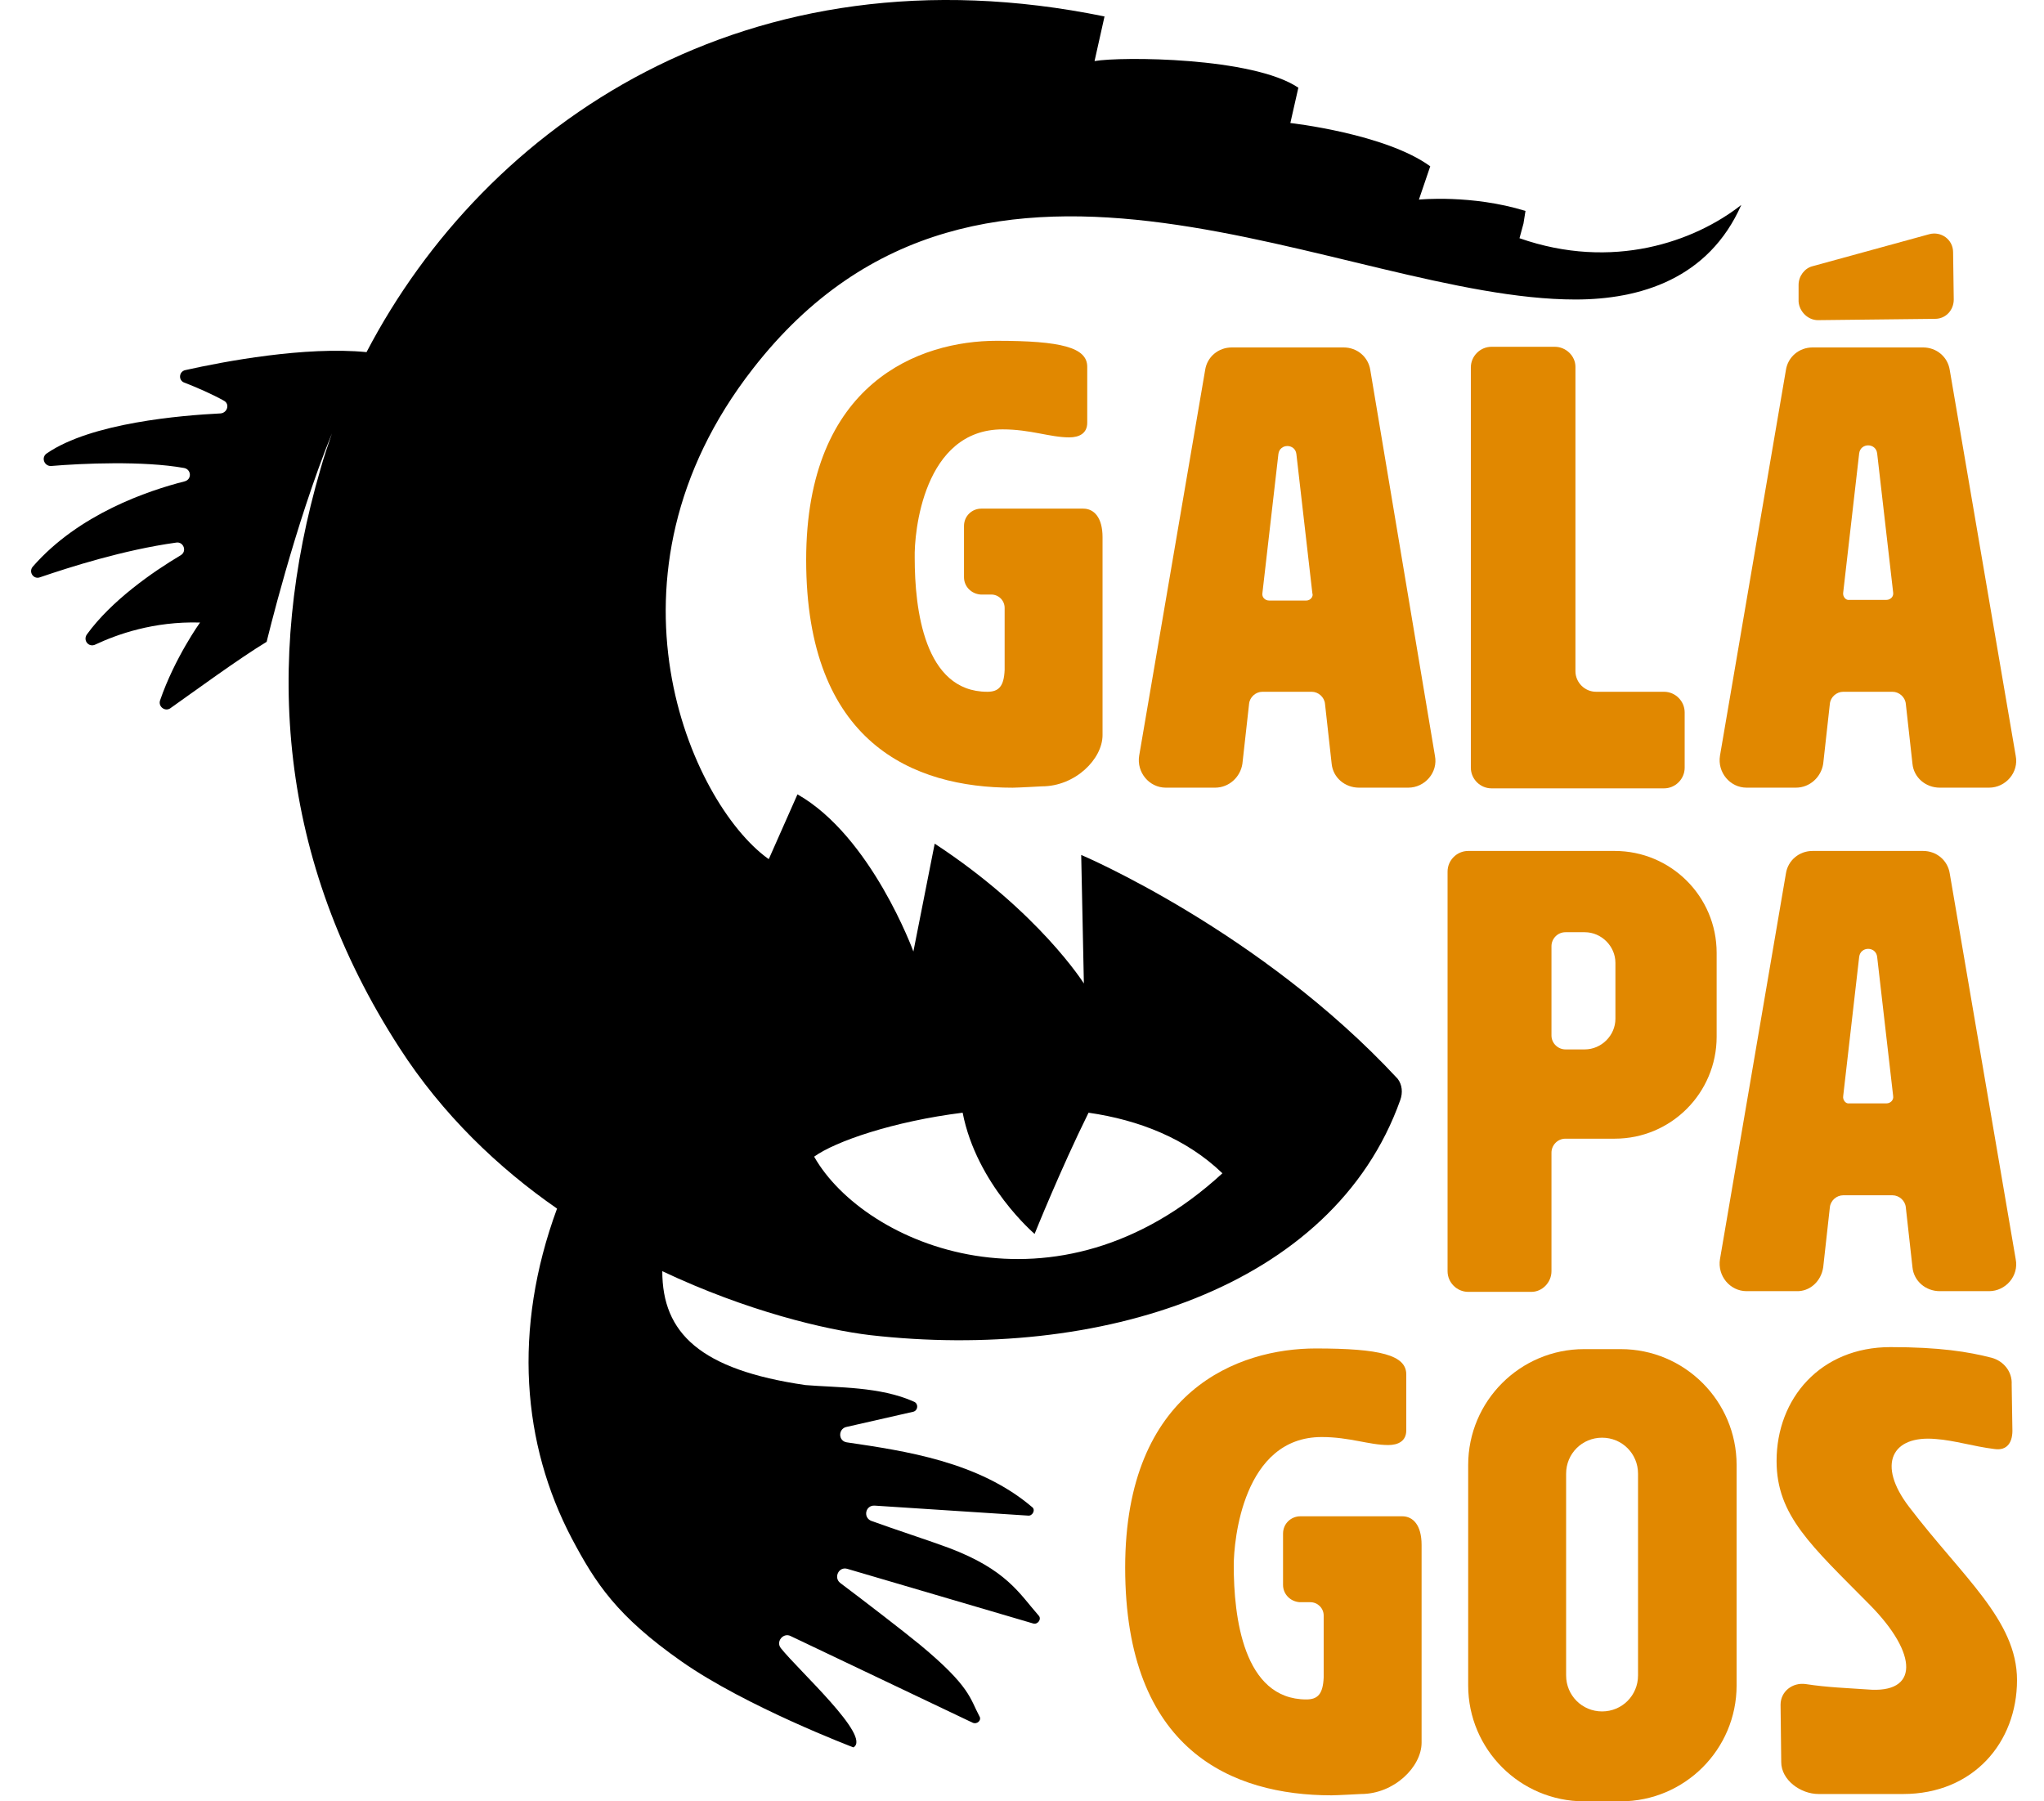 <svg width="59" height="52" viewBox="0 0 59 52" fill="none" xmlns="http://www.w3.org/2000/svg">
<path d="M27.364 44.675C26.903 44.502 25.788 44.137 25.153 43.906C24.904 43.81 24.98 43.445 25.25 43.464L29.672 43.752C29.806 43.771 29.902 43.579 29.787 43.502C28.249 42.195 26.134 41.887 24.442 41.637C24.192 41.599 24.192 41.253 24.423 41.195L26.365 40.753C26.499 40.715 26.518 40.522 26.384 40.465C25.403 40.022 24.173 40.061 23.25 39.984C20.212 39.542 19.117 38.484 19.117 36.696C21.558 37.85 23.827 38.388 25.115 38.542C31.69 39.292 38.477 37.215 40.419 31.755C40.495 31.544 40.476 31.313 40.342 31.14C36.381 26.872 31.209 24.68 31.209 24.68L31.286 28.391C31.286 28.391 29.998 26.334 26.98 24.354L26.365 27.468C26.365 27.468 25.153 24.142 23.019 22.931L22.193 24.796H22.174C22.174 24.796 22.174 24.776 22.154 24.776C19.943 23.162 17.04 16.663 21.731 10.646C28.383 2.09 38.784 8.646 45.475 8.646C47.34 8.646 49.32 8.05 50.262 5.916C48.916 6.974 46.552 7.819 43.86 6.877L43.975 6.454L44.033 6.089C42.476 5.609 40.957 5.762 40.957 5.762L41.284 4.801C39.996 3.859 37.246 3.551 37.246 3.551L37.477 2.532C36.17 1.648 32.363 1.629 31.594 1.763L31.882 0.475C21.558 -1.64 14.003 3.609 10.58 10.165C8.812 9.992 6.466 10.434 5.351 10.684C5.159 10.723 5.14 10.992 5.332 11.049C5.678 11.184 6.12 11.376 6.466 11.569C6.639 11.665 6.562 11.915 6.37 11.934C5.236 11.991 2.64 12.203 1.352 13.087C1.179 13.203 1.275 13.453 1.467 13.453C2.371 13.376 4.14 13.299 5.313 13.51C5.524 13.549 5.543 13.837 5.332 13.895C4.274 14.164 2.275 14.837 0.948 16.356C0.814 16.509 0.968 16.74 1.16 16.663C2.006 16.375 3.563 15.875 5.082 15.664C5.293 15.625 5.409 15.914 5.216 16.029C4.409 16.509 3.217 17.336 2.506 18.317C2.39 18.49 2.563 18.701 2.756 18.605C3.371 18.317 4.428 17.932 5.774 17.971C5.774 17.971 5.043 18.99 4.62 20.22C4.563 20.393 4.755 20.547 4.909 20.451C5.563 19.989 6.928 18.99 7.697 18.528C7.697 18.528 8.504 15.164 9.581 12.511C9.465 12.857 9.35 13.183 9.254 13.53C7.62 19.124 8.023 24.815 11.523 30.237C12.772 32.178 14.387 33.716 16.079 34.889C14.791 38.388 15.079 41.695 16.502 44.406C17.194 45.713 17.809 46.655 19.674 47.963C21.539 49.27 24.634 50.443 24.634 50.443C25.173 50.135 23.039 48.213 22.539 47.578C22.385 47.386 22.616 47.117 22.827 47.232L28.076 49.731C28.21 49.789 28.345 49.654 28.268 49.539C27.999 49.039 28.018 48.693 26.557 47.482C26.115 47.117 24.942 46.213 24.25 45.694C24.058 45.54 24.211 45.213 24.461 45.29L29.825 46.867C29.96 46.905 30.075 46.732 29.979 46.636C29.422 46.002 29.056 45.309 27.364 44.675ZM27.787 32.121C28.191 34.197 29.864 35.62 29.864 35.62C29.864 35.62 30.613 33.755 31.421 32.121C32.882 32.332 34.247 32.87 35.285 33.87C30.498 38.273 24.961 35.966 23.5 33.39C24.115 32.947 25.788 32.371 27.787 32.121Z" fill="black"/>
<path d="M52.473 9.242L55.857 9.204C56.164 9.204 56.395 8.954 56.395 8.646L56.376 7.281C56.376 6.916 56.03 6.666 55.684 6.762L52.319 7.685C52.089 7.742 51.916 7.973 51.916 8.223V8.704C51.935 8.992 52.185 9.242 52.473 9.242Z" fill="#E18800"/>
<path d="M52.627 36.581L52.819 34.851C52.838 34.659 53.011 34.505 53.204 34.505H54.626C54.819 34.505 54.992 34.659 55.011 34.851L55.203 36.581C55.242 36.985 55.588 37.273 55.991 37.273H57.414C57.895 37.273 58.279 36.831 58.183 36.35L56.28 25.219C56.222 24.834 55.895 24.565 55.511 24.565H53.992H53.8H52.319C51.935 24.565 51.608 24.834 51.55 25.219L49.647 36.35C49.57 36.831 49.935 37.273 50.416 37.273H51.839C52.242 37.293 52.569 36.985 52.627 36.581ZM53.204 31.64L53.665 27.622C53.704 27.314 54.146 27.314 54.184 27.622L54.646 31.64C54.665 31.756 54.569 31.852 54.453 31.852H53.377C53.281 31.871 53.184 31.756 53.204 31.64Z" fill="#E18800"/>
<path d="M50.416 22.738H51.839C52.242 22.738 52.569 22.431 52.627 22.046L52.819 20.316C52.838 20.124 53.011 19.97 53.204 19.97H54.626C54.819 19.97 54.992 20.124 55.011 20.316L55.203 22.046C55.242 22.45 55.588 22.738 55.991 22.738H57.414C57.895 22.738 58.279 22.296 58.183 21.816L56.28 10.684C56.222 10.299 55.895 10.03 55.511 10.03H53.992H53.8H52.319C51.935 10.03 51.608 10.299 51.55 10.684L49.647 21.816C49.57 22.296 49.935 22.738 50.416 22.738ZM53.204 17.105L53.665 13.087C53.704 12.78 54.146 12.78 54.184 13.087L54.646 17.105C54.665 17.221 54.569 17.317 54.453 17.317H53.377C53.281 17.336 53.184 17.221 53.204 17.105Z" fill="#E18800"/>
<path d="M39.554 10.684C39.496 10.299 39.169 10.03 38.785 10.03H37.266H37.074H35.555C35.17 10.03 34.843 10.299 34.786 10.684L32.882 21.816C32.805 22.296 33.171 22.738 33.651 22.738H35.074C35.478 22.738 35.805 22.431 35.862 22.046L36.055 20.316C36.074 20.124 36.247 19.97 36.439 19.97H37.862C38.054 19.97 38.227 20.124 38.246 20.316L38.438 22.046C38.477 22.45 38.823 22.738 39.227 22.738H40.65C41.13 22.738 41.515 22.296 41.419 21.816L39.554 10.684ZM37.708 17.336H36.631C36.516 17.336 36.42 17.24 36.439 17.125L36.901 13.106C36.939 12.799 37.381 12.799 37.42 13.106L37.881 17.125C37.919 17.221 37.823 17.336 37.708 17.336Z" fill="#E18800"/>
<path d="M44.879 10.011H43.053C42.726 10.011 42.456 10.28 42.456 10.607V22.162C42.456 22.489 42.726 22.758 43.053 22.758H48.032C48.359 22.758 48.628 22.489 48.628 22.162V20.566C48.628 20.239 48.359 19.97 48.032 19.97H46.071C45.744 19.97 45.475 19.701 45.475 19.374V10.588C45.475 10.28 45.206 10.011 44.879 10.011Z" fill="#E18800"/>
<path d="M44.783 36.697V33.274C44.783 33.063 44.956 32.871 45.187 32.871H46.609C48.243 32.871 49.551 31.544 49.551 29.929V27.507C49.551 25.872 48.224 24.565 46.609 24.565H44.206H42.38C42.053 24.565 41.784 24.834 41.784 25.161V36.697C41.784 37.023 42.053 37.293 42.38 37.293H44.206C44.514 37.293 44.783 37.023 44.783 36.697ZM44.783 27.314C44.783 27.103 44.956 26.911 45.187 26.911H45.744C46.225 26.911 46.629 27.314 46.629 27.795V29.41C46.629 29.891 46.225 30.294 45.744 30.294H45.187C44.975 30.294 44.783 30.121 44.783 29.891V27.314Z" fill="#E18800"/>
<path d="M46.782 38.946H45.725C43.879 38.946 42.379 40.445 42.379 42.291V48.655C42.379 50.5 43.879 52 45.725 52H46.782C48.628 52 50.127 50.5 50.127 48.655V42.291C50.127 40.445 48.628 38.946 46.782 38.946ZM47.282 48.366C47.282 48.943 46.821 49.405 46.244 49.405C45.667 49.405 45.206 48.943 45.206 48.366V42.541C45.206 41.964 45.667 41.503 46.244 41.503C46.821 41.503 47.282 41.964 47.282 42.541V48.366Z" fill="#E18800"/>
<path d="M40.476 43.772H37.535C37.266 43.772 37.035 43.983 37.035 44.272V45.752C37.035 46.021 37.246 46.233 37.516 46.252H37.823C38.035 46.252 38.208 46.425 38.208 46.636V48.424C38.188 48.905 38.035 49.059 37.708 49.059C35.882 49.059 35.612 46.656 35.612 45.194C35.612 44.464 35.882 41.484 38.15 41.484C38.958 41.484 39.515 41.715 40.073 41.715C40.361 41.715 40.592 41.599 40.592 41.291V39.677C40.592 39.119 39.842 38.927 37.977 38.927C35.766 38.927 32.478 40.119 32.478 45.252C32.478 50.539 35.574 51.827 38.438 51.827C38.573 51.827 39.284 51.789 39.284 51.789C40.246 51.789 41.034 51.001 41.034 50.308V44.598C41.034 44.022 40.784 43.772 40.476 43.772Z" fill="#E18800"/>
<path d="M28.941 12.395C29.749 12.395 30.306 12.626 30.864 12.626C31.152 12.626 31.383 12.511 31.383 12.203V10.588C31.383 10.031 30.633 9.838 28.768 9.838C26.557 9.838 23.27 11.03 23.27 16.164C23.27 21.451 26.365 22.739 29.23 22.739C29.364 22.739 30.075 22.7 30.075 22.7C31.037 22.7 31.825 21.912 31.825 21.22V15.51C31.825 14.933 31.575 14.683 31.267 14.683H28.326C28.057 14.683 27.826 14.895 27.826 15.183V16.663C27.826 16.933 28.038 17.144 28.307 17.163H28.614C28.826 17.163 28.999 17.336 28.999 17.548V19.336C28.98 19.817 28.826 19.97 28.499 19.97C26.672 19.97 26.403 17.567 26.403 16.106C26.384 15.375 26.653 12.395 28.941 12.395Z" fill="#E18800"/>
<path d="M55.107 43.502C54.165 42.272 54.607 41.426 55.876 41.541C56.414 41.58 56.952 41.753 57.568 41.83C57.952 41.887 58.106 41.618 58.087 41.234L58.067 39.965C58.087 39.599 57.837 39.292 57.491 39.196C56.818 39.023 55.991 38.888 54.568 38.888C52.55 38.888 51.281 40.369 51.281 42.176C51.281 43.752 52.281 44.617 53.972 46.328C55.376 47.751 55.395 48.905 53.895 48.77C53.357 48.732 52.742 48.712 52.127 48.616C51.742 48.559 51.396 48.828 51.396 49.212L51.415 50.846V50.866C51.415 51.385 51.973 51.789 52.492 51.789C53.376 51.789 54.684 51.789 54.934 51.789C56.952 51.789 58.221 50.308 58.221 48.501C58.221 46.771 56.645 45.521 55.107 43.502Z" fill="#E18800"/>
</svg>
